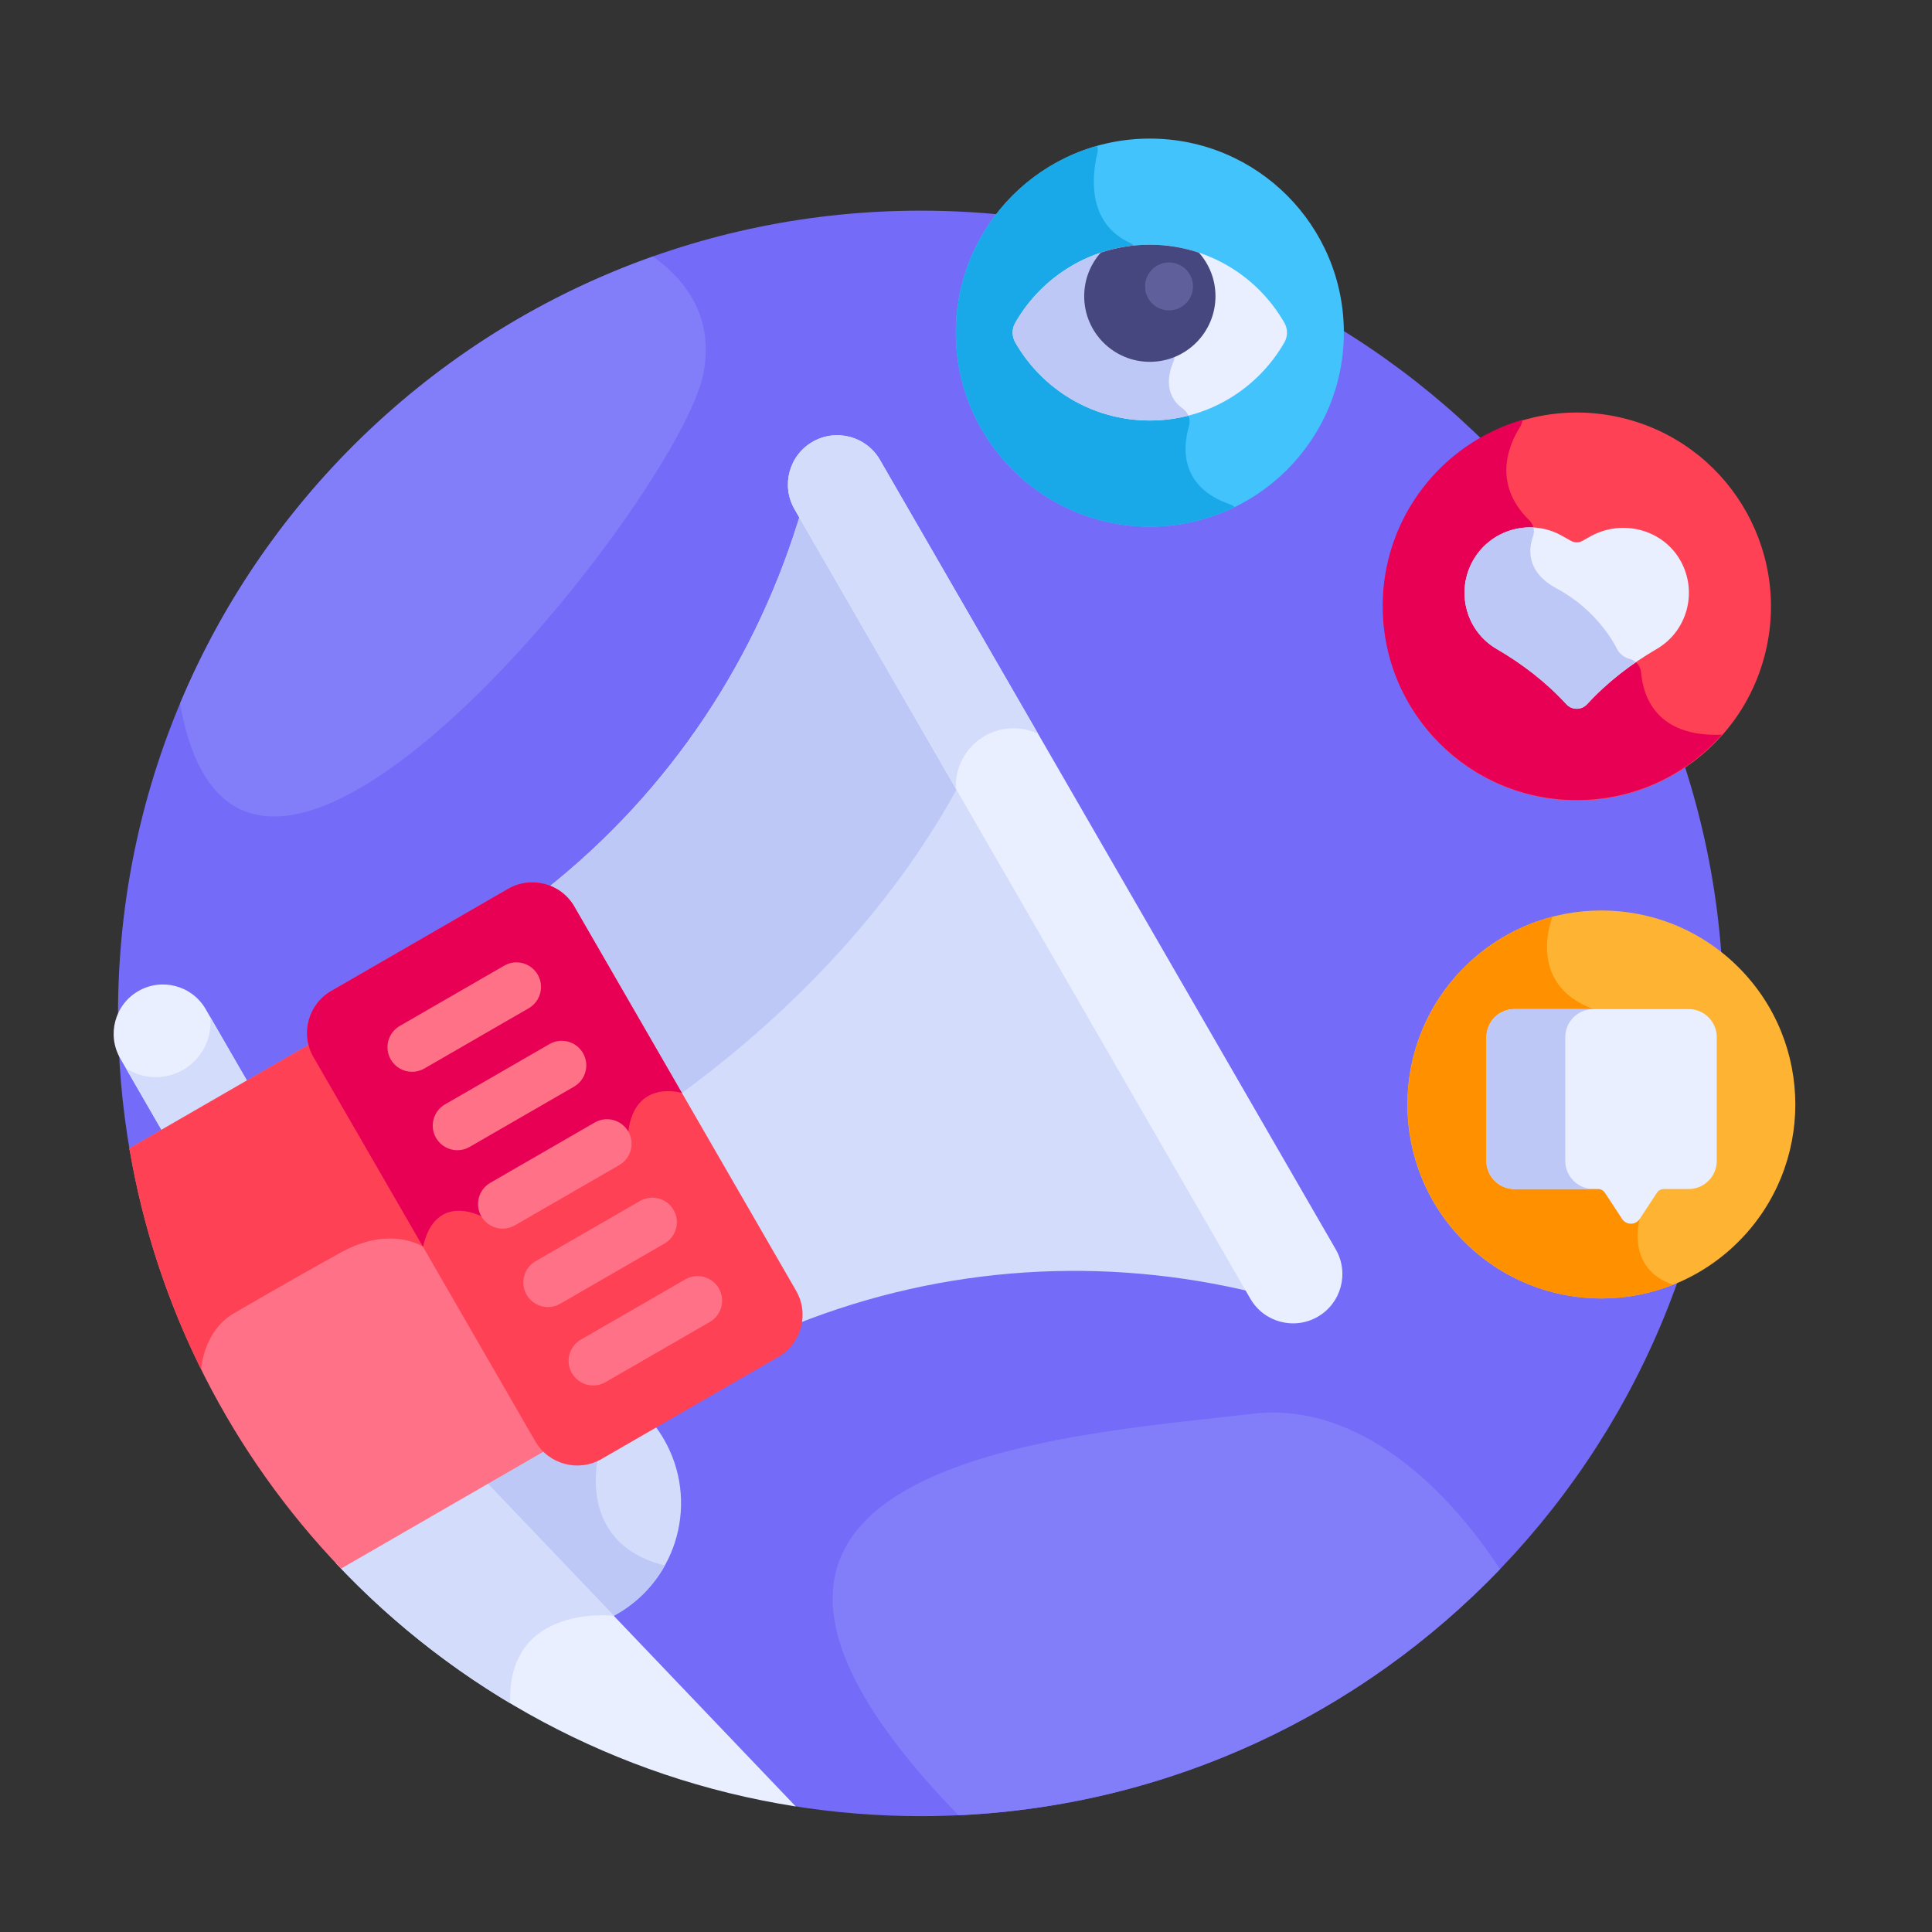 <svg width="85" height="85" viewBox="0 0 85 85" fill="none" xmlns="http://www.w3.org/2000/svg">
<rect x="0" y="0" width="85" height="85" fill="#333333" stroke="none"/>
<g clip-path="url(#clip0_2148_300)">
<path d="M40.511 9.268C21.006 9.268 5.193 25.081 5.193 44.586C5.193 46.669 5.375 48.71 5.721 50.694L34.834 79.447C36.682 79.746 38.578 79.903 40.511 79.903C60.016 79.903 75.828 64.091 75.828 44.586C75.828 25.081 60.016 9.268 40.511 9.268Z" fill="#746BF9"/>
<path d="M50.588 23.169C55.302 23.169 59.124 19.347 59.124 14.633C59.124 9.919 55.302 6.097 50.588 6.097C45.873 6.097 42.052 9.919 42.052 14.633C42.052 19.347 45.873 23.169 50.588 23.169Z" fill="#42C3FC"/>
<path d="M54.324 22.309C54.262 22.259 54.193 22.215 54.113 22.187C51.866 21.405 52.051 19.637 52.309 18.751C52.394 18.459 52.283 18.15 52.036 17.973C51.155 17.344 51.433 16.361 51.624 15.915C51.693 15.753 51.701 15.572 51.641 15.406L50.078 11.083C50.013 10.904 49.877 10.763 49.706 10.682C47.769 9.774 48.066 7.622 48.277 6.756C48.305 6.642 48.302 6.526 48.273 6.417C44.684 7.426 42.052 10.721 42.052 14.633C42.052 19.347 45.873 23.169 50.588 23.169C51.928 23.169 53.195 22.86 54.324 22.309Z" fill="#1AA9E8"/>
<path d="M50.588 10.766C48.053 10.766 45.842 12.149 44.668 14.202C44.515 14.469 44.515 14.797 44.668 15.064C45.842 17.116 48.054 18.5 50.588 18.5C53.122 18.5 55.333 17.116 56.508 15.064C56.661 14.797 56.661 14.469 56.508 14.202C55.333 12.149 53.122 10.766 50.588 10.766Z" fill="#E9EFFF"/>
<path d="M52.036 17.973C51.155 17.344 51.433 16.361 51.624 15.915C51.693 15.753 51.701 15.572 51.641 15.406L50.078 11.083C50.038 10.974 49.97 10.882 49.886 10.806C47.65 11.035 45.733 12.342 44.668 14.202C44.515 14.469 44.515 14.797 44.668 15.064C45.842 17.117 48.053 18.5 50.588 18.5C51.173 18.5 51.74 18.423 52.282 18.284C52.231 18.163 52.149 18.054 52.036 17.973Z" fill="#BEC8F7"/>
<path d="M77.685 28.649C78.77 24.062 75.93 19.465 71.343 18.38C66.756 17.296 62.158 20.136 61.074 24.723C59.99 29.31 62.829 33.907 67.416 34.992C72.003 36.076 76.601 33.236 77.685 28.649Z" fill="#FF4155"/>
<path d="M72.2 29.574C72.177 29.29 71.968 29.06 71.693 28.988C71.461 28.927 71.309 28.783 71.232 28.692C71.199 28.654 71.172 28.611 71.15 28.566C71.016 28.29 70.243 26.834 68.487 25.89C67.131 25.162 67.251 24.143 67.448 23.593C67.536 23.346 67.47 23.073 67.283 22.891C65.615 21.262 66.409 19.515 66.878 18.781C66.939 18.685 66.972 18.578 66.981 18.469C63.429 19.502 60.833 22.779 60.833 26.665C60.833 31.379 64.654 35.201 69.369 35.201C71.912 35.201 74.195 34.087 75.759 32.322C72.819 32.447 72.28 30.568 72.2 29.574Z" fill="#E80054"/>
<path d="M73.951 24.698C73.179 23.285 71.367 22.817 69.962 23.604L69.618 23.797C69.463 23.883 69.275 23.883 69.12 23.797L68.714 23.569C67.299 22.776 65.509 23.311 64.76 24.749H64.76C64.053 26.106 64.528 27.786 65.852 28.554C66.968 29.202 68.026 30.014 68.915 30.984C69.158 31.249 69.58 31.249 69.823 30.984C70.712 30.014 71.77 29.202 72.886 28.554C74.226 27.776 74.697 26.064 73.951 24.698Z" fill="#E9EFFF"/>
<path d="M65.852 28.554C66.968 29.202 68.026 30.014 68.915 30.984C69.158 31.249 69.58 31.249 69.823 30.984C70.465 30.284 71.195 29.667 71.972 29.134C71.893 29.066 71.798 29.015 71.693 28.988C71.461 28.927 71.309 28.783 71.232 28.692C71.199 28.654 71.172 28.611 71.15 28.566C71.016 28.29 70.243 26.834 68.487 25.89C67.131 25.162 67.251 24.143 67.448 23.593C67.493 23.467 67.497 23.334 67.466 23.209C66.377 23.151 65.299 23.714 64.76 24.749H64.76C64.053 26.106 64.528 27.785 65.852 28.554Z" fill="#BEC8F7"/>
<path d="M76.487 54.627C79.82 51.294 79.82 45.89 76.487 42.557C73.154 39.224 67.75 39.224 64.417 42.557C61.084 45.89 61.084 51.294 64.417 54.627C67.75 57.961 73.154 57.961 76.487 54.627Z" fill="#FFB332"/>
<path d="M72.143 53.627L70.099 44.397C67.09 43.276 68.302 40.339 68.306 40.329C64.636 41.285 61.927 44.621 61.927 48.59C61.927 53.304 65.749 57.126 70.464 57.126C71.577 57.126 72.639 56.911 73.614 56.523C71.495 55.815 72.143 53.627 72.143 53.627Z" fill="#FF9100"/>
<path d="M66.629 44.397H74.298C74.976 44.397 75.53 44.952 75.53 45.629V51.08C75.53 51.757 74.976 52.312 74.298 52.312H73.201C73.079 52.312 72.965 52.373 72.898 52.476L72.142 53.627C71.959 53.907 71.549 53.907 71.365 53.627L70.61 52.476C70.543 52.373 70.429 52.312 70.306 52.312H66.629C65.951 52.312 65.397 51.757 65.397 51.08V45.629C65.397 44.952 65.951 44.397 66.629 44.397Z" fill="#E9EFFF"/>
<path d="M68.866 51.08V45.629C68.866 44.952 69.421 44.397 70.099 44.397H66.629C65.951 44.397 65.397 44.952 65.397 45.629V51.08C65.397 51.757 65.951 52.312 66.629 52.312H70.099C69.421 52.312 68.866 51.757 68.866 51.08Z" fill="#BEC8F7"/>
<path d="M48.427 11.116C47.975 11.626 47.7 12.296 47.7 13.031C47.7 14.626 48.993 15.919 50.588 15.919C52.183 15.919 53.476 14.626 53.476 13.031C53.476 12.296 53.201 11.626 52.748 11.116C52.069 10.889 51.343 10.766 50.588 10.766C49.833 10.766 49.106 10.889 48.427 11.116Z" fill="#47477F"/>
<path d="M26.343 63.983C25.613 64.405 24.681 64.287 24.077 63.698L23.947 63.57L21.075 65.228L26.778 71.202C26.903 71.141 27.028 71.077 27.151 71.006C29.841 69.453 30.763 66.013 29.21 63.323C29.063 63.069 28.9 62.831 28.723 62.61L26.343 63.983Z" fill="#D3DCFB"/>
<path d="M24.077 63.698L23.947 63.57L21.075 65.228L26.778 71.202C26.903 71.141 27.028 71.077 27.151 71.006C28.064 70.479 28.773 69.734 29.251 68.875C25.262 67.887 26.344 63.983 26.344 63.983C25.613 64.405 24.681 64.287 24.077 63.698Z" fill="#BEC8F7"/>
<path d="M21.233 65.044L14.777 68.772C20.03 74.359 27.082 78.236 35.01 79.476L21.233 65.044Z" fill="#E9EFFF"/>
<path d="M27.002 71.088L21.233 65.044L14.777 68.771C17.028 71.165 19.609 73.244 22.448 74.937C22.293 70.532 27.002 71.088 27.002 71.088Z" fill="#D3DCFB"/>
<path d="M11.022 47.816L9.049 44.398C8.45 43.36 7.123 43.005 6.085 43.604C5.047 44.203 4.692 45.53 5.291 46.567L7.264 49.986L11.022 47.816Z" fill="#E9EFFF"/>
<path d="M9.249 44.745C9.257 44.823 9.261 44.903 9.261 44.983C9.261 46.312 8.183 47.39 6.854 47.39C6.369 47.39 5.918 47.245 5.54 46.998L7.264 49.986L11.022 47.816L9.249 44.745Z" fill="#D3DCFB"/>
<path d="M15.003 69.012L24.316 63.635C24.18 63.502 24.057 63.35 23.957 63.176L14.2 46.276C14.1 46.103 14.029 45.921 13.982 45.736L5.693 50.522C6.896 57.634 10.224 64.023 15.003 69.012Z" fill="#FF7186"/>
<path d="M18.61 54.853L18.617 53.926L14.2 46.276C14.1 46.103 14.029 45.921 13.982 45.736L5.693 50.522C6.274 53.957 7.352 57.222 8.849 60.243C9.044 58.389 10.285 57.785 10.285 57.785C10.285 57.785 12.808 56.307 15.004 55.099C17.201 53.89 18.61 54.853 18.61 54.853Z" fill="#FF4155"/>
<path d="M35.015 58.264C41.586 55.645 48.632 55.267 55.188 56.867L35.278 22.384C33.386 28.861 29.536 34.775 23.982 39.155C24.391 39.33 24.75 39.632 24.99 40.047L34.747 56.947C34.986 57.361 35.068 57.823 35.015 58.264Z" fill="#D3DCFB"/>
<path d="M42.242 34.445L35.278 22.384C33.386 28.861 29.536 34.775 23.982 39.155C24.391 39.33 24.75 39.632 24.989 40.047L29.741 48.277C35.303 44.253 39.589 39.406 42.242 34.445Z" fill="#BEC8F7"/>
<path d="M34.244 59.699L26.464 64.191C25.444 64.78 24.139 64.431 23.55 63.411L13.793 46.511C13.204 45.49 13.554 44.186 14.574 43.597L22.354 39.105C23.375 38.516 24.679 38.866 25.268 39.886L35.025 56.786C35.614 57.806 35.264 59.11 34.244 59.699Z" fill="#FF4155"/>
<path d="M25.268 39.886C24.679 38.866 23.375 38.516 22.354 39.105L14.574 43.597C13.554 44.186 13.204 45.491 13.793 46.511L18.61 54.853C19.16 52.422 21.176 53.515 21.176 53.515L27.642 49.782C27.94 47.445 30.002 48.087 30.002 48.087L25.268 39.886Z" fill="#E80054"/>
<path d="M18.13 47.155C17.756 47.155 17.393 46.961 17.192 46.614C16.894 46.097 17.071 45.436 17.588 45.137L22.181 42.486C22.698 42.187 23.359 42.364 23.658 42.881C23.956 43.398 23.779 44.059 23.262 44.358L18.669 47.01C18.499 47.108 18.313 47.155 18.13 47.155Z" fill="#FF7186"/>
<path d="M20.122 50.605C19.748 50.605 19.385 50.411 19.184 50.064C18.886 49.547 19.063 48.886 19.58 48.587L24.173 45.936C24.69 45.637 25.351 45.815 25.65 46.332C25.948 46.849 25.771 47.51 25.254 47.809L20.661 50.46C20.491 50.558 20.305 50.605 20.122 50.605Z" fill="#FF7186"/>
<path d="M22.114 54.055C21.74 54.055 21.377 53.861 21.177 53.515C20.878 52.998 21.055 52.336 21.572 52.038L26.165 49.386C26.682 49.088 27.343 49.265 27.642 49.782C27.94 50.299 27.763 50.96 27.246 51.259L22.653 53.91C22.483 54.009 22.297 54.055 22.114 54.055Z" fill="#FF7186"/>
<path d="M24.106 57.506C23.732 57.506 23.369 57.312 23.169 56.965C22.87 56.448 23.047 55.787 23.564 55.488L28.157 52.837C28.674 52.538 29.335 52.715 29.634 53.232C29.932 53.749 29.755 54.411 29.238 54.709L24.645 57.361C24.475 57.459 24.289 57.506 24.106 57.506Z" fill="#FF7186"/>
<path d="M26.098 60.956C25.724 60.956 25.361 60.762 25.161 60.415C24.862 59.898 25.039 59.237 25.556 58.938L30.149 56.287C30.666 55.988 31.327 56.166 31.626 56.683C31.924 57.2 31.747 57.861 31.23 58.16L26.637 60.811C26.467 60.909 26.281 60.956 26.098 60.956Z" fill="#FF7186"/>
<path d="M57.974 57.932C56.936 58.531 55.609 58.175 55.01 57.138L34.956 22.402C34.357 21.364 34.712 20.037 35.75 19.438C36.787 18.839 38.114 19.195 38.714 20.233L58.768 54.968C59.367 56.006 59.012 57.333 57.974 57.932Z" fill="#E9EFFF"/>
<path d="M43.322 32.381C44.069 31.95 44.943 31.942 45.67 32.281L38.714 20.232C38.115 19.195 36.788 18.839 35.75 19.438C34.712 20.037 34.357 21.364 34.956 22.402L42.054 34.696C42.014 33.779 42.472 32.872 43.322 32.381Z" fill="#D3DCFB"/>
<path d="M65.994 69.037C63.752 65.596 59.828 61.637 55.1 62.2C47.013 63.162 26.975 64.231 42.169 79.864C51.521 79.431 59.924 75.362 65.994 69.037Z" fill="#827DF9"/>
<path d="M7.922 30.952C10.606 46.257 29.927 21.833 30.952 16.418C31.411 13.989 30.227 12.357 28.728 11.284C19.327 14.611 11.755 21.803 7.922 30.952Z" fill="#827DF9"/>
<path d="M51.432 13.656C52.014 13.656 52.486 13.184 52.486 12.602C52.486 12.019 52.014 11.547 51.432 11.547C50.85 11.547 50.378 12.019 50.378 12.602C50.378 13.184 50.85 13.656 51.432 13.656Z" fill="#5F5F9B"/>
</g>
<defs>
<clipPath id="clip0_2148_300">
<rect width="74" height="74" fill="white" transform="translate(5 6)"/>
</clipPath>
</defs>
</svg>
